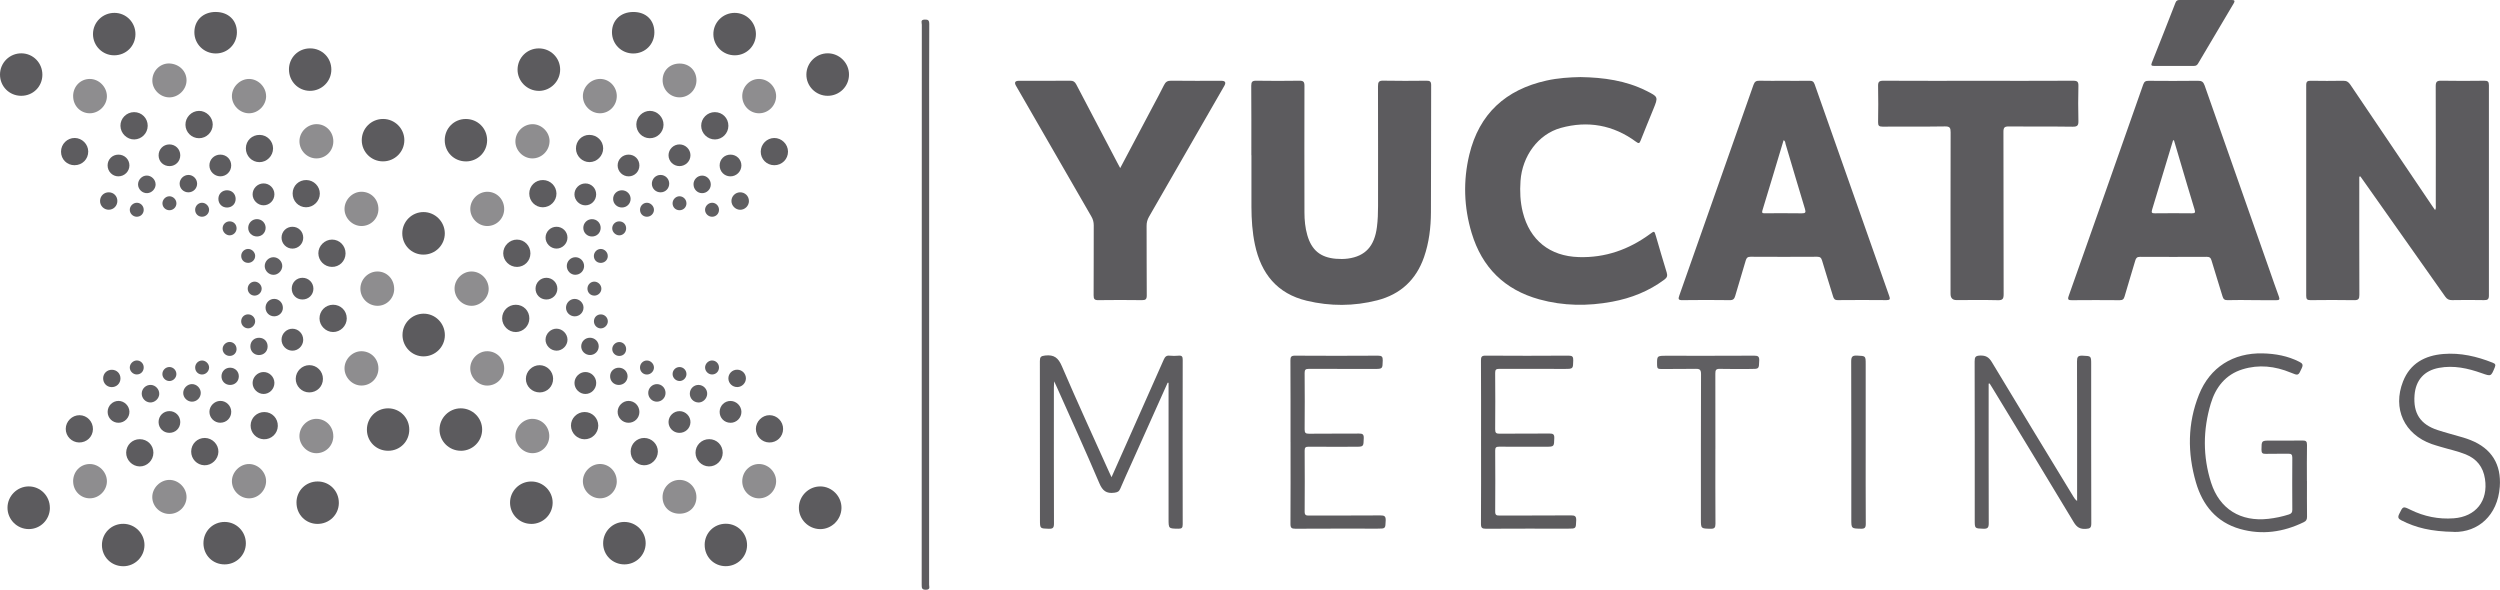 <svg width="195" height="46" viewBox="0 0 195 46" fill="none" xmlns="http://www.w3.org/2000/svg">
<g clip-path="url(#clip0_1009_10138)">
<path d="M184.024 13.785C184.024 13.916 184.024 14.047 184.024 14.178C184.024 17.119 184.019 20.061 184.031 23.002C184.031 23.323 183.952 23.418 183.624 23.413C182.491 23.392 181.355 23.399 180.221 23.411C179.969 23.413 179.884 23.345 179.884 23.083C179.891 17.602 179.891 12.123 179.884 6.642C179.884 6.357 179.981 6.295 180.245 6.3C181.086 6.314 181.928 6.316 182.769 6.3C183.035 6.295 183.18 6.388 183.327 6.604C185.442 9.75 187.569 12.891 189.691 16.032C189.765 16.142 189.843 16.249 189.938 16.387C190.022 16.244 189.991 16.111 189.991 15.99C189.991 12.901 189.998 9.814 189.986 6.725C189.986 6.39 190.069 6.29 190.411 6.295C191.533 6.316 192.655 6.312 193.779 6.297C194.047 6.295 194.135 6.366 194.135 6.645C194.128 12.111 194.128 17.581 194.135 23.047C194.135 23.354 194.03 23.413 193.755 23.409C192.925 23.394 192.096 23.394 191.267 23.409C191.022 23.413 190.872 23.342 190.727 23.135C188.638 20.163 186.54 17.195 184.442 14.228C184.33 14.071 184.218 13.914 184.107 13.757C184.078 13.766 184.052 13.774 184.024 13.783V13.785Z" fill="#5C5B5E"/>
<path d="M97.605 12.105C97.605 10.298 97.612 8.491 97.597 6.686C97.597 6.382 97.681 6.292 97.987 6.296C99.109 6.313 100.233 6.313 101.354 6.296C101.656 6.292 101.747 6.377 101.747 6.684C101.737 9.98 101.742 13.275 101.747 16.571C101.747 17.17 101.804 17.765 101.97 18.343C102.305 19.505 102.985 20.078 104.189 20.183C104.503 20.209 104.826 20.212 105.138 20.169C106.504 19.983 107.21 19.199 107.4 17.71C107.471 17.163 107.488 16.616 107.488 16.067C107.488 12.954 107.493 9.842 107.483 6.729C107.483 6.408 107.543 6.282 107.899 6.292C109.021 6.315 110.145 6.308 111.266 6.296C111.525 6.294 111.63 6.349 111.63 6.636C111.618 9.944 111.63 13.254 111.613 16.562C111.606 17.748 111.468 18.92 111.074 20.055C110.456 21.829 109.237 22.958 107.426 23.424C105.599 23.892 103.752 23.897 101.922 23.457C99.613 22.903 98.365 21.339 97.885 19.082C97.678 18.11 97.616 17.125 97.612 16.136C97.605 14.792 97.612 13.451 97.612 12.108L97.605 12.105Z" fill="#5C5B5E"/>
<path d="M175.585 23.405C174.974 23.405 174.364 23.393 173.755 23.412C173.513 23.419 173.42 23.331 173.354 23.108C173.078 22.173 172.771 21.248 172.498 20.314C172.434 20.095 172.337 20.031 172.118 20.033C170.386 20.04 168.653 20.043 166.921 20.033C166.688 20.033 166.607 20.126 166.55 20.326C166.277 21.26 165.985 22.19 165.716 23.127C165.654 23.338 165.564 23.417 165.338 23.415C164.093 23.403 162.85 23.405 161.605 23.415C161.353 23.415 161.253 23.386 161.355 23.093C163.302 17.593 165.241 12.091 167.173 6.586C167.256 6.351 167.372 6.303 167.596 6.303C168.877 6.313 170.157 6.318 171.438 6.301C171.731 6.296 171.861 6.382 171.959 6.66C173.636 11.454 175.326 16.243 177.011 21.034C177.258 21.736 177.496 22.44 177.755 23.136C177.838 23.36 177.783 23.417 177.562 23.415C176.904 23.407 176.246 23.412 175.585 23.412V23.405ZM169.571 10.938C169.547 10.943 169.523 10.945 169.497 10.95C168.953 12.752 168.413 14.557 167.862 16.359C167.788 16.604 167.862 16.64 168.085 16.638C169.048 16.628 170.008 16.626 170.97 16.638C171.222 16.64 171.248 16.573 171.177 16.343C170.801 15.123 170.445 13.898 170.081 12.674C169.91 12.096 169.739 11.518 169.568 10.938H169.571Z" fill="#5C5B5E"/>
<path d="M139.184 6.304C139.83 6.304 140.477 6.312 141.123 6.3C141.349 6.295 141.463 6.35 141.546 6.583C143.478 12.088 145.417 17.59 147.361 23.09C147.444 23.325 147.427 23.411 147.149 23.409C145.88 23.397 144.611 23.397 143.342 23.409C143.1 23.411 143.034 23.302 142.977 23.109C142.694 22.177 142.394 21.249 142.119 20.315C142.054 20.101 141.967 20.027 141.741 20.027C140.008 20.037 138.276 20.037 136.544 20.027C136.316 20.027 136.228 20.11 136.168 20.315C135.9 21.24 135.615 22.158 135.346 23.083C135.279 23.311 135.189 23.416 134.923 23.411C133.692 23.394 132.459 23.394 131.225 23.411C130.912 23.416 130.888 23.325 130.983 23.059C132.92 17.58 134.849 12.102 136.772 6.618C136.862 6.362 136.986 6.29 137.242 6.297C137.889 6.314 138.535 6.302 139.181 6.302L139.184 6.304ZM139.12 10.937C138.571 12.765 138.027 14.589 137.47 16.408C137.394 16.66 137.528 16.634 137.68 16.634C138.63 16.634 139.578 16.622 140.529 16.639C140.826 16.643 140.871 16.577 140.786 16.294C140.272 14.608 139.778 12.917 139.274 11.229C139.246 11.132 139.265 11.001 139.12 10.937Z" fill="#5C5B5E"/>
<path d="M123.279 6.012C125.104 6.043 126.82 6.285 128.414 7.084C129.353 7.555 129.35 7.56 128.958 8.52C128.628 9.334 128.291 10.142 127.97 10.958C127.88 11.191 127.825 11.217 127.604 11.053C125.831 9.745 123.844 9.398 121.748 9.976C119.971 10.466 118.735 12.178 118.6 14.111C118.543 14.931 118.576 15.747 118.776 16.546C119.322 18.733 120.881 19.984 123.143 20.053C125.211 20.117 127.048 19.466 128.702 18.253C129.042 18.003 129.037 17.999 129.163 18.422C129.441 19.368 129.709 20.317 130.004 21.259C130.082 21.513 130.028 21.656 129.823 21.808C128.607 22.714 127.236 23.256 125.755 23.532C123.847 23.889 121.943 23.87 120.066 23.351C117.357 22.602 115.596 20.859 114.788 18.172C114.182 16.158 114.116 14.104 114.607 12.061C115.377 8.868 117.45 6.991 120.622 6.285C121.518 6.085 122.431 6.028 123.279 6.012Z" fill="#5C5B5E"/>
<path d="M87.374 13.115C88.23 11.5 89.061 9.928 89.893 8.357C90.195 7.786 90.506 7.22 90.791 6.64C90.915 6.39 91.058 6.29 91.35 6.295C92.655 6.314 93.962 6.302 95.266 6.302C95.569 6.302 95.646 6.432 95.499 6.692C93.543 10.095 91.588 13.498 89.627 16.898C89.494 17.129 89.432 17.357 89.435 17.623C89.442 19.43 89.435 21.238 89.447 23.043C89.447 23.337 89.361 23.416 89.073 23.411C87.94 23.397 86.804 23.394 85.67 23.411C85.376 23.416 85.3 23.325 85.302 23.038C85.314 21.219 85.305 19.4 85.312 17.581C85.312 17.326 85.257 17.11 85.129 16.891C83.163 13.493 81.205 10.093 79.247 6.69C79.098 6.431 79.176 6.302 79.48 6.302C80.811 6.302 82.139 6.309 83.47 6.295C83.715 6.293 83.836 6.374 83.948 6.585C85.012 8.628 86.086 10.666 87.158 12.704C87.22 12.822 87.284 12.939 87.377 13.113L87.374 13.115Z" fill="#5C5B5E"/>
<path d="M154.321 6.304C156.786 6.304 159.248 6.311 161.712 6.297C162.04 6.297 162.123 6.385 162.116 6.706C162.094 7.609 162.092 8.513 162.116 9.414C162.125 9.764 162.059 9.89 161.667 9.883C160.008 9.857 158.349 9.883 156.691 9.864C156.365 9.861 156.268 9.935 156.268 10.277C156.279 14.501 156.272 18.721 156.284 22.944C156.284 23.306 156.211 23.427 155.826 23.415C154.754 23.387 153.68 23.406 152.606 23.406C152.297 23.406 152.142 23.244 152.142 22.921C152.142 18.724 152.137 14.524 152.149 10.327C152.149 9.978 152.095 9.854 151.705 9.861C150.084 9.887 148.461 9.866 146.838 9.878C146.562 9.878 146.486 9.799 146.491 9.528C146.508 8.589 146.51 7.65 146.491 6.711C146.484 6.392 146.567 6.297 146.895 6.297C149.371 6.311 151.848 6.304 154.321 6.304Z" fill="#5C5B5E"/>
<path d="M91.077 29.852C90.15 31.918 89.225 33.984 88.299 36.051C87.99 36.74 87.674 37.425 87.379 38.122C87.286 38.343 87.16 38.4 86.923 38.431C86.295 38.517 85.998 38.281 85.746 37.687C84.68 35.176 83.546 32.693 82.436 30.201C82.384 30.082 82.327 29.963 82.225 29.744C82.215 29.97 82.206 30.094 82.203 30.218C82.203 33.758 82.198 37.299 82.21 40.837C82.21 41.161 82.132 41.254 81.806 41.244C81.117 41.22 81.117 41.239 81.117 40.55C81.117 36.424 81.12 32.298 81.11 28.17C81.11 27.849 81.181 27.768 81.521 27.73C82.222 27.652 82.546 27.909 82.826 28.563C84.016 31.338 85.281 34.084 86.519 36.838C86.569 36.947 86.621 37.054 86.699 37.221C87.101 36.315 87.479 35.466 87.857 34.619C88.831 32.427 89.81 30.234 90.777 28.04C90.877 27.816 90.989 27.716 91.238 27.742C91.466 27.766 91.704 27.766 91.932 27.742C92.201 27.716 92.253 27.83 92.251 28.075C92.243 32.348 92.243 36.621 92.251 40.894C92.251 41.168 92.182 41.244 91.906 41.239C91.148 41.227 91.148 41.239 91.148 40.469C91.148 37.064 91.148 33.656 91.148 30.251V29.859C91.124 29.856 91.1 29.854 91.077 29.852Z" fill="#5D5C5F"/>
<path d="M155.115 29.921C155.115 30.052 155.115 30.18 155.115 30.311C155.115 33.814 155.11 37.316 155.122 40.819C155.122 41.157 155.034 41.254 154.699 41.242C154.031 41.216 154.029 41.235 154.029 40.567C154.029 36.441 154.034 32.316 154.022 28.192C154.022 27.852 154.086 27.745 154.452 27.733C154.896 27.719 155.136 27.864 155.367 28.249C157.475 31.759 159.609 35.257 161.736 38.755C161.802 38.867 161.878 38.974 162.014 39.076V38.7C162.014 35.197 162.018 31.695 162.007 28.192C162.007 27.85 162.075 27.726 162.439 27.743C163.109 27.774 163.112 27.75 163.112 28.418C163.112 32.556 163.107 36.693 163.121 40.831C163.121 41.175 163.016 41.233 162.698 41.252C162.242 41.28 161.992 41.13 161.75 40.728C159.649 37.226 157.522 33.742 155.403 30.252C155.334 30.137 155.262 30.026 155.191 29.912L155.12 29.923L155.115 29.921Z" fill="#5D5C5F"/>
<path d="M179.943 37.523C179.943 38.45 179.936 39.378 179.948 40.305C179.95 40.517 179.889 40.636 179.696 40.728C178.102 41.506 176.436 41.746 174.722 41.259C172.883 40.735 171.802 39.411 171.284 37.63C170.616 35.331 170.621 33.022 171.522 30.777C172.377 28.644 174.19 27.51 176.491 27.564C177.489 27.588 178.449 27.762 179.349 28.221C179.582 28.34 179.668 28.437 179.539 28.713C179.264 29.31 179.285 29.314 178.672 29.062C177.451 28.556 176.193 28.413 174.92 28.806C173.591 29.215 172.821 30.206 172.439 31.483C171.828 33.531 171.814 35.606 172.465 37.647C173.126 39.711 174.775 40.714 176.933 40.469C177.479 40.407 178.014 40.295 178.537 40.127C178.727 40.065 178.803 39.97 178.8 39.763C178.791 38.407 178.791 37.052 178.8 35.699C178.8 35.459 178.722 35.385 178.487 35.39C177.902 35.404 177.315 35.383 176.731 35.4C176.483 35.407 176.393 35.345 176.395 35.078C176.403 34.365 176.388 34.365 177.106 34.365C177.935 34.365 178.765 34.375 179.594 34.36C179.86 34.356 179.95 34.425 179.946 34.705C179.927 35.644 179.939 36.584 179.939 37.525L179.943 37.523Z" fill="#5D5C5F"/>
<path d="M100.661 34.486C100.661 32.362 100.665 30.237 100.653 28.113C100.653 27.833 100.713 27.74 101.012 27.742C103.172 27.756 105.333 27.756 107.49 27.742C107.785 27.742 107.859 27.826 107.854 28.111C107.837 28.774 107.854 28.777 107.177 28.777C105.48 28.777 103.785 28.781 102.089 28.772C101.834 28.772 101.761 28.836 101.761 29.095C101.773 30.56 101.775 32.025 101.761 33.49C101.758 33.773 101.846 33.832 102.113 33.83C103.405 33.815 104.698 33.83 105.993 33.818C106.259 33.818 106.383 33.856 106.373 34.17C106.352 34.845 106.373 34.847 105.698 34.847C104.491 34.847 103.282 34.855 102.075 34.843C101.839 34.843 101.763 34.9 101.763 35.147C101.773 36.733 101.775 38.321 101.763 39.907C101.761 40.188 101.875 40.217 102.108 40.214C103.961 40.207 105.817 40.217 107.671 40.202C107.985 40.2 108.096 40.264 108.084 40.599C108.058 41.234 108.08 41.234 107.447 41.234C105.311 41.234 103.177 41.227 101.041 41.241C100.739 41.241 100.653 41.168 100.656 40.861C100.67 38.737 100.663 36.612 100.663 34.488L100.661 34.486Z" fill="#5C5B5E"/>
<path d="M115.522 34.522C115.522 32.384 115.527 30.249 115.515 28.111C115.515 27.831 115.575 27.738 115.874 27.74C118.034 27.755 120.194 27.755 122.352 27.74C122.647 27.74 122.72 27.826 122.713 28.109C122.697 28.772 122.713 28.775 122.036 28.775C120.339 28.775 118.645 28.779 116.948 28.77C116.694 28.77 116.62 28.834 116.623 29.093C116.635 30.558 116.637 32.023 116.623 33.488C116.62 33.771 116.708 33.83 116.974 33.828C118.267 33.813 119.56 33.828 120.855 33.816C121.121 33.816 121.245 33.856 121.235 34.168C121.214 34.843 121.235 34.845 120.56 34.845C119.353 34.845 118.144 34.852 116.936 34.841C116.699 34.841 116.625 34.9 116.625 35.145C116.635 36.731 116.637 38.319 116.625 39.906C116.623 40.188 116.737 40.215 116.97 40.212C118.823 40.205 120.679 40.215 122.533 40.2C122.846 40.198 122.958 40.264 122.944 40.6C122.918 41.235 122.939 41.235 122.307 41.235C120.171 41.235 118.037 41.228 115.9 41.242C115.598 41.242 115.513 41.168 115.515 40.859C115.53 38.748 115.522 36.636 115.522 34.522Z" fill="#5C5B5E"/>
<path d="M191.421 41.486C189.615 41.458 188.434 41.158 187.317 40.592C187.077 40.471 187.004 40.366 187.134 40.097C187.436 39.479 187.422 39.47 188.021 39.765C189.083 40.285 190.2 40.514 191.386 40.428C193.118 40.302 194.092 39.066 193.828 37.351C193.686 36.419 193.187 35.791 192.327 35.442C191.692 35.185 191.022 35.049 190.371 34.852C190.138 34.781 189.903 34.716 189.675 34.636C187.531 33.875 186.602 31.87 187.438 29.749C187.994 28.341 189.142 27.73 190.578 27.611C191.915 27.5 193.192 27.799 194.43 28.291C194.632 28.372 194.682 28.444 194.591 28.662C194.297 29.369 194.309 29.366 193.572 29.107C192.493 28.724 191.393 28.479 190.24 28.693C189.088 28.907 188.427 29.647 188.334 30.819C188.225 32.236 188.781 33.099 190.131 33.544C190.789 33.76 191.464 33.929 192.129 34.127C192.327 34.186 192.524 34.255 192.714 34.331C194.342 34.98 195.114 36.224 194.983 37.976C194.817 40.214 193.284 41.519 191.421 41.493V41.486Z" fill="#5D5C5F"/>
<path d="M71.897 23.753C71.897 16.479 71.897 9.202 71.902 1.929C71.902 1.781 71.776 1.543 72.106 1.529C72.372 1.517 72.484 1.562 72.482 1.876C72.467 4.868 72.475 7.857 72.475 10.848C72.475 22.433 72.475 34.016 72.47 45.601C72.47 45.762 72.586 45.99 72.232 46C71.906 46.01 71.892 45.869 71.892 45.615C71.897 38.327 71.897 31.041 71.897 23.753Z" fill="#5D5C5F"/>
<path d="M133.799 34.997C133.799 36.949 133.792 38.902 133.806 40.856C133.806 41.16 133.723 41.251 133.421 41.244C132.67 41.225 132.67 41.241 132.67 40.497C132.67 36.726 132.666 32.955 132.68 29.183C132.68 28.841 132.582 28.762 132.257 28.769C131.354 28.791 130.451 28.769 129.55 28.781C129.331 28.784 129.255 28.731 129.253 28.501C129.241 27.749 129.232 27.749 129.994 27.749C132.276 27.749 134.557 27.756 136.836 27.742C137.14 27.742 137.23 27.818 137.219 28.125C137.197 28.777 137.214 28.779 136.565 28.779C135.76 28.779 134.954 28.793 134.151 28.772C133.849 28.762 133.794 28.869 133.797 29.143C133.806 31.095 133.801 33.047 133.801 35.002L133.799 34.997Z" fill="#605F62"/>
<path d="M172.028 0.002C172.698 0.002 173.368 0.007 174.038 0C174.261 0 174.371 0.024 174.221 0.276C173.292 1.833 172.37 3.396 171.448 4.958C171.369 5.091 171.279 5.141 171.127 5.141C170.091 5.136 169.057 5.136 168.021 5.141C167.831 5.141 167.755 5.11 167.843 4.891C168.465 3.334 169.081 1.772 169.689 0.207C169.756 0.036 169.853 0 170.02 0C170.69 0.007 171.36 0.002 172.03 0.002H172.028Z" fill="#5C5B5E"/>
<path d="M145.524 34.53C145.524 36.639 145.517 38.748 145.531 40.858C145.531 41.164 145.448 41.25 145.144 41.24C144.402 41.221 144.402 41.236 144.402 40.489C144.402 36.392 144.407 32.295 144.393 28.198C144.393 27.831 144.476 27.717 144.854 27.736C145.524 27.77 145.524 27.746 145.524 28.419C145.524 30.454 145.524 32.492 145.524 34.528V34.53Z" fill="#5D5C5F"/>
<path d="M63.984 37.94C64.901 37.947 65.654 38.722 65.635 39.635C65.614 40.543 64.861 41.28 63.965 41.271C63.045 41.259 62.294 40.491 62.313 39.578C62.332 38.674 63.088 37.935 63.986 37.942L63.984 37.94Z" fill="#5C5B5E"/>
<path d="M31.396 26.122C31.396 25.211 32.133 24.472 33.039 24.467C33.956 24.462 34.702 25.216 34.7 26.143C34.7 27.049 33.963 27.789 33.053 27.798C32.14 27.808 31.392 27.052 31.394 26.122H31.396Z" fill="#5C5B5E"/>
<path d="M35.957 35.16C35.03 35.164 34.277 34.418 34.282 33.5C34.286 32.596 35.03 31.852 35.933 31.85C36.857 31.847 37.615 32.599 37.608 33.514C37.601 34.425 36.867 35.157 35.957 35.162V35.16Z" fill="#5C5B5E"/>
<path d="M33.034 19.86C32.107 19.865 31.37 19.119 31.378 18.186C31.385 17.278 32.124 16.541 33.032 16.541C33.934 16.541 34.681 17.278 34.695 18.184C34.707 19.104 33.963 19.856 33.036 19.86H33.034Z" fill="#5C5B5E"/>
<path d="M41.441 40.864C40.527 40.864 39.797 40.141 39.783 39.226C39.771 38.306 40.517 37.554 41.446 37.557C42.368 37.557 43.122 38.315 43.107 39.233C43.093 40.139 42.352 40.867 41.441 40.867V40.864Z" fill="#5C5B5E"/>
<path d="M3.892 39.621C3.885 40.536 3.153 41.269 2.246 41.269C1.326 41.269 0.577 40.512 0.585 39.59C0.592 38.686 1.338 37.942 2.239 37.94C3.158 37.94 3.897 38.691 3.89 39.621H3.892Z" fill="#5C5B5E"/>
<path d="M64.559 7.473C63.632 7.473 62.883 6.717 62.898 5.799C62.912 4.895 63.658 4.158 64.564 4.158C65.483 4.158 66.237 4.921 66.222 5.839C66.21 6.75 65.474 7.473 64.559 7.473Z" fill="#5C5B5E"/>
<path d="M36.342 12.589C35.42 12.589 34.695 11.871 34.69 10.946C34.685 10.021 35.401 9.288 36.32 9.281C37.259 9.274 37.998 10.009 37.996 10.943C37.993 11.861 37.261 12.589 36.342 12.591V12.589Z" fill="#5C5B5E"/>
<path d="M48.704 44.023C47.782 44.023 47.047 43.3 47.045 42.383C47.04 41.465 47.77 40.721 48.68 40.711C49.607 40.702 50.367 41.453 50.362 42.376C50.358 43.289 49.621 44.021 48.704 44.023Z" fill="#5C5B5E"/>
<path d="M29.89 9.279C30.798 9.284 31.537 10.024 31.539 10.927C31.541 11.847 30.791 12.592 29.864 12.587C28.954 12.585 28.219 11.85 28.217 10.939C28.215 10.014 28.958 9.275 29.89 9.279Z" fill="#5C5B5E"/>
<path d="M42.031 7.088C41.111 7.088 40.355 6.324 40.37 5.409C40.384 4.494 41.114 3.775 42.031 3.775C42.946 3.775 43.682 4.501 43.692 5.411C43.701 6.329 42.948 7.09 42.031 7.09V7.088Z" fill="#5C5B5E"/>
<path d="M17.523 44.023C16.596 44.026 15.877 43.312 15.869 42.383C15.862 41.443 16.596 40.706 17.533 40.711C18.441 40.716 19.177 41.462 19.177 42.376C19.177 43.289 18.441 44.021 17.523 44.023Z" fill="#5C5B5E"/>
<path d="M8.904 4.314C7.992 4.314 7.253 3.574 7.253 2.661C7.253 1.736 8.004 0.997 8.938 1.004C9.85 1.011 10.575 1.755 10.565 2.676C10.556 3.598 9.831 4.314 8.904 4.314Z" fill="#5C5B5E"/>
<path d="M9.61 44.165C8.686 44.165 7.958 43.445 7.951 42.524C7.944 41.59 8.688 40.85 9.622 40.858C10.532 40.865 11.274 41.611 11.269 42.52C11.264 43.433 10.525 44.167 9.61 44.167V44.165Z" fill="#5C5B5E"/>
<path d="M23.125 39.195C23.129 38.273 23.856 37.552 24.781 37.555C25.712 37.557 26.442 38.304 26.43 39.243C26.418 40.156 25.677 40.872 24.752 40.865C23.835 40.858 23.12 40.123 23.127 39.195H23.125Z" fill="#5C5B5E"/>
<path d="M57.323 4.314C56.406 4.321 55.657 3.598 55.643 2.687C55.626 1.762 56.375 1.004 57.304 1.004C58.221 1.004 58.955 1.732 58.962 2.649C58.967 3.567 58.24 4.307 57.325 4.314H57.323Z" fill="#5C5B5E"/>
<path d="M54.963 42.497C54.968 41.572 55.69 40.852 56.615 40.852C57.544 40.852 58.283 41.605 58.271 42.538C58.259 43.446 57.511 44.169 56.593 44.162C55.673 44.154 54.961 43.427 54.965 42.497H54.963Z" fill="#5C5B5E"/>
<path d="M22.538 5.412C22.542 4.489 23.267 3.771 24.194 3.773C25.116 3.776 25.843 4.501 25.845 5.421C25.848 6.349 25.092 7.095 24.165 7.086C23.253 7.076 22.535 6.337 22.54 5.412H22.538Z" fill="#5C5B5E"/>
<path d="M1.644 7.473C0.722 7.466 0 6.738 0 5.818C0 4.89 0.758 4.146 1.685 4.16C2.597 4.175 3.313 4.917 3.306 5.842C3.298 6.764 2.569 7.48 1.644 7.473Z" fill="#5C5B5E"/>
<path d="M30.287 35.16C29.36 35.167 28.628 34.451 28.619 33.533C28.609 32.594 29.341 31.85 30.273 31.85C31.185 31.85 31.919 32.582 31.924 33.5C31.929 34.425 31.209 35.155 30.289 35.16H30.287Z" fill="#5C5B5E"/>
<path d="M49.405 0.934C50.393 0.934 51.044 1.568 51.042 2.527C51.04 3.454 50.324 4.17 49.4 4.172C48.468 4.175 47.727 3.433 47.734 2.503C47.741 1.571 48.419 0.934 49.405 0.934Z" fill="#5C5B5E"/>
<path d="M16.827 0.934C17.808 0.934 18.481 1.578 18.479 2.518C18.479 3.44 17.754 4.168 16.837 4.17C15.905 4.175 15.156 3.431 15.161 2.508C15.166 1.576 15.846 0.932 16.827 0.932V0.934Z" fill="#5C5B5E"/>
<path d="M57.895 37.539C57.895 36.797 58.473 36.196 59.195 36.193C59.927 36.189 60.543 36.814 60.538 37.546C60.531 38.272 59.932 38.868 59.207 38.871C58.485 38.873 57.895 38.276 57.895 37.539Z" fill="#8E8D8F"/>
<path d="M48.11 37.547C48.105 38.282 47.511 38.879 46.788 38.869C46.063 38.859 45.467 38.258 45.465 37.537C45.462 36.807 46.092 36.182 46.817 36.191C47.542 36.203 48.112 36.803 48.107 37.547H48.11Z" fill="#8E8D8F"/>
<path d="M30.748 22.534C30.745 23.273 30.151 23.865 29.429 23.853C28.699 23.841 28.11 23.245 28.11 22.517C28.11 21.778 28.73 21.164 29.462 21.176C30.189 21.188 30.748 21.78 30.745 22.534H30.748Z" fill="#8E8D8F"/>
<path d="M53 40.069C52.23 40.069 51.681 39.532 51.679 38.775C51.679 38.036 52.252 37.446 52.983 37.432C53.72 37.418 54.324 38.024 54.321 38.778C54.321 39.534 53.77 40.069 53 40.069Z" fill="#8E8D8F"/>
<path d="M19.42 38.871C18.702 38.866 18.096 38.26 18.089 37.542C18.082 36.819 18.726 36.179 19.444 36.194C20.156 36.208 20.767 36.838 20.755 37.547C20.743 38.272 20.133 38.876 19.42 38.871Z" fill="#8E8D8F"/>
<path d="M26 34.018C25.997 34.758 25.42 35.345 24.686 35.35C23.978 35.355 23.362 34.741 23.355 34.021C23.35 33.286 23.98 32.656 24.7 32.67C25.434 32.687 26 33.274 25.997 34.016L26 34.018Z" fill="#8E8D8F"/>
<path d="M48.11 7.486C48.114 8.228 47.539 8.827 46.814 8.836C46.08 8.846 45.462 8.23 45.465 7.493C45.467 6.777 46.071 6.168 46.791 6.156C47.508 6.145 48.105 6.746 48.11 7.483V7.486Z" fill="#8E8D8F"/>
<path d="M57.895 7.488C57.9 6.748 58.494 6.149 59.212 6.158C59.934 6.168 60.533 6.774 60.538 7.492C60.54 8.234 59.93 8.845 59.191 8.836C58.466 8.829 57.891 8.227 57.895 7.488Z" fill="#8E8D8F"/>
<path d="M42.865 11.024C42.855 11.764 42.235 12.37 41.501 12.356C40.786 12.342 40.184 11.716 40.201 11.003C40.215 10.282 40.826 9.683 41.546 9.686C42.257 9.688 42.877 10.316 42.867 11.024H42.865Z" fill="#8E8D8F"/>
<path d="M29.517 28.736C29.517 29.478 28.944 30.063 28.21 30.072C27.488 30.084 26.863 29.447 26.872 28.715C26.881 27.996 27.509 27.381 28.212 27.395C28.949 27.409 29.517 27.994 29.517 28.736Z" fill="#8E8D8F"/>
<path d="M39.327 28.733C39.327 29.475 38.756 30.063 38.022 30.075C37.3 30.086 36.672 29.454 36.679 28.719C36.686 28.001 37.309 27.385 38.017 27.395C38.751 27.404 39.324 27.991 39.327 28.731V28.733Z" fill="#8E8D8F"/>
<path d="M13.203 7.596C12.49 7.591 11.87 6.98 11.882 6.262C11.894 5.472 12.547 4.909 13.243 4.952C13.98 4.997 14.56 5.551 14.55 6.283C14.541 6.992 13.916 7.6 13.203 7.596Z" fill="#8E8D8F"/>
<path d="M5.703 37.547C5.703 36.79 6.255 36.205 6.984 36.194C7.707 36.182 8.339 36.809 8.339 37.539C8.339 38.255 7.733 38.864 7.013 38.869C6.288 38.876 5.706 38.286 5.706 37.544L5.703 37.547Z" fill="#8E8D8F"/>
<path d="M20.758 7.495C20.758 8.213 20.152 8.829 19.436 8.836C18.707 8.843 18.082 8.215 18.089 7.485C18.096 6.774 18.719 6.156 19.427 6.158C20.135 6.158 20.755 6.784 20.755 7.495H20.758Z" fill="#8E8D8F"/>
<path d="M29.517 16.315C29.512 17.05 28.923 17.632 28.191 17.63C27.476 17.625 26.867 17.009 26.872 16.293C26.877 15.573 27.49 14.955 28.196 14.957C28.947 14.957 29.524 15.552 29.517 16.317V16.315Z" fill="#8E8D8F"/>
<path d="M26 11.034C25.995 11.771 25.41 12.359 24.681 12.356C23.947 12.356 23.343 11.733 23.357 10.992C23.369 10.273 23.987 9.677 24.707 9.684C25.434 9.691 26.005 10.285 26 11.032V11.034Z" fill="#8E8D8F"/>
<path d="M36.786 23.853C36.069 23.856 35.47 23.261 35.455 22.531C35.441 21.799 36.066 21.166 36.796 21.176C37.511 21.185 38.105 21.787 38.117 22.519C38.129 23.218 37.499 23.851 36.789 23.853H36.786Z" fill="#8E8D8F"/>
<path d="M42.844 34.007C42.844 34.763 42.247 35.362 41.506 35.348C40.797 35.336 40.189 34.706 40.199 33.992C40.208 33.279 40.836 32.658 41.536 32.67C42.271 32.682 42.841 33.265 42.844 34.007Z" fill="#8E8D8F"/>
<path d="M5.703 7.499C5.703 6.748 6.269 6.161 6.996 6.158C7.721 6.153 8.343 6.786 8.339 7.516C8.334 8.229 7.716 8.836 7.001 8.836C6.274 8.836 5.703 8.246 5.706 7.499H5.703Z" fill="#8E8D8F"/>
<path d="M39.327 16.31C39.322 17.044 38.735 17.63 38.005 17.63C37.29 17.63 36.682 17.016 36.682 16.3C36.682 15.566 37.304 14.947 38.036 14.959C38.766 14.971 39.331 15.561 39.327 16.31Z" fill="#8E8D8F"/>
<path d="M13.21 40.088C12.481 40.088 11.88 39.493 11.877 38.773C11.875 38.064 12.49 37.441 13.201 37.432C13.921 37.422 14.56 38.059 14.55 38.78C14.543 39.503 13.94 40.09 13.21 40.088Z" fill="#8E8D8F"/>
<path d="M53.014 4.957C53.772 4.957 54.324 5.511 54.324 6.265C54.324 7 53.737 7.589 53.01 7.594C52.266 7.596 51.676 6.995 51.684 6.241C51.691 5.494 52.249 4.955 53.017 4.957H53.014Z" fill="#8E8D8F"/>
<path d="M40.237 23.771C40.833 23.774 41.297 24.247 41.289 24.846C41.285 25.419 40.812 25.89 40.241 25.9C39.662 25.907 39.17 25.419 39.167 24.832C39.167 24.238 39.64 23.769 40.237 23.771Z" fill="#5D5C5F"/>
<path d="M16.592 9.719C16.592 10.303 16.105 10.786 15.518 10.781C14.94 10.777 14.474 10.315 14.465 9.738C14.455 9.15 14.933 8.656 15.518 8.649C16.095 8.641 16.594 9.136 16.594 9.716L16.592 9.719Z" fill="#5D5C5F"/>
<path d="M50.248 34.16C50.84 34.163 51.32 34.648 51.313 35.233C51.306 35.818 50.809 36.305 50.229 36.291C49.635 36.276 49.179 35.796 49.191 35.197C49.203 34.619 49.671 34.158 50.248 34.16Z" fill="#5D5C5F"/>
<path d="M61.082 33.467C61.075 34.064 60.595 34.528 59.998 34.513C59.423 34.502 58.958 34.028 58.958 33.455C58.958 32.873 59.452 32.378 60.029 32.383C60.614 32.388 61.092 32.877 61.082 33.467Z" fill="#5D5C5F"/>
<path d="M46.665 33.207C46.66 33.797 46.175 34.272 45.586 34.263C45.016 34.255 44.545 33.782 44.535 33.209C44.526 32.624 45.008 32.139 45.6 32.137C46.194 32.137 46.667 32.612 46.665 33.204V33.207Z" fill="#5D5C5F"/>
<path d="M15.981 34.16C16.568 34.167 17.05 34.667 17.036 35.245C17.022 35.827 16.516 36.31 15.938 36.291C15.363 36.272 14.907 35.796 14.912 35.221C14.914 34.624 15.389 34.153 15.981 34.16Z" fill="#5D5C5F"/>
<path d="M10.461 8.746C11.055 8.746 11.525 9.219 11.521 9.816C11.516 10.392 11.053 10.862 10.48 10.877C9.905 10.891 9.403 10.401 9.394 9.816C9.384 9.234 9.869 8.748 10.458 8.746H10.461Z" fill="#5D5C5F"/>
<path d="M42.095 30.608C41.501 30.61 41.016 30.135 41.019 29.55C41.019 28.967 41.513 28.48 42.095 28.484C42.668 28.489 43.136 28.958 43.143 29.533C43.15 30.135 42.689 30.608 42.093 30.61L42.095 30.608Z" fill="#5D5C5F"/>
<path d="M45.966 10.522C46.565 10.517 47.045 10.983 47.047 11.571C47.05 12.155 46.562 12.645 45.98 12.645C45.412 12.645 44.935 12.175 44.925 11.601C44.913 11 45.37 10.524 45.966 10.52V10.522Z" fill="#5D5C5F"/>
<path d="M7.25 33.474C7.241 34.068 6.761 34.527 6.162 34.513C5.587 34.499 5.126 34.026 5.128 33.45C5.131 32.867 5.625 32.38 6.205 32.385C6.792 32.39 7.257 32.879 7.25 33.476V33.474Z" fill="#5D5C5F"/>
<path d="M41.373 19.769C41.368 20.354 40.912 20.813 40.332 20.82C39.745 20.825 39.253 20.345 39.251 19.762C39.248 19.182 39.742 18.687 40.322 18.689C40.912 18.689 41.377 19.17 41.373 19.771V19.769Z" fill="#5D5C5F"/>
<path d="M51.755 9.733C51.748 10.322 51.261 10.793 50.671 10.781C50.08 10.77 49.621 10.287 49.633 9.688C49.645 9.117 50.127 8.648 50.695 8.648C51.275 8.648 51.76 9.145 51.755 9.733Z" fill="#5D5C5F"/>
<path d="M60.398 12.887C59.799 12.887 59.328 12.412 59.338 11.82C59.347 11.244 59.813 10.773 60.383 10.764C60.963 10.754 61.46 11.242 61.465 11.824C61.469 12.412 60.992 12.89 60.395 12.887H60.398Z" fill="#5D5C5F"/>
<path d="M11.965 35.316C11.963 35.906 11.473 36.391 10.893 36.382C10.311 36.372 9.826 35.873 9.841 35.293C9.855 34.71 10.316 34.258 10.898 34.256C11.499 34.254 11.967 34.72 11.965 35.316Z" fill="#5D5C5F"/>
<path d="M56.814 9.821C56.809 10.399 56.344 10.87 55.771 10.877C55.189 10.884 54.694 10.396 54.692 9.814C54.687 9.226 55.172 8.744 55.759 8.746C56.356 8.748 56.819 9.219 56.814 9.819V9.821Z" fill="#5D5C5F"/>
<path d="M5.824 12.888C5.223 12.89 4.757 12.426 4.76 11.827C4.76 11.235 5.247 10.755 5.832 10.762C6.402 10.769 6.875 11.242 6.882 11.813C6.889 12.407 6.421 12.883 5.827 12.885L5.824 12.888Z" fill="#5D5C5F"/>
<path d="M26.953 19.769C26.948 20.369 26.47 20.835 25.876 20.818C25.301 20.804 24.838 20.333 24.831 19.76C24.826 19.182 25.32 18.688 25.902 18.688C26.489 18.688 26.957 19.17 26.953 19.769Z" fill="#5D5C5F"/>
<path d="M22.825 15.082C22.832 14.483 23.307 14.029 23.909 14.043C24.481 14.058 24.95 14.533 24.947 15.104C24.947 15.684 24.451 16.174 23.868 16.167C23.279 16.162 22.818 15.679 22.825 15.08V15.082Z" fill="#5D5C5F"/>
<path d="M27.048 24.83C27.048 25.417 26.556 25.905 25.976 25.898C25.408 25.891 24.93 25.415 24.921 24.847C24.912 24.255 25.382 23.774 25.976 23.77C26.573 23.765 27.048 24.236 27.046 24.828L27.048 24.83Z" fill="#5D5C5F"/>
<path d="M19.177 11.563C19.182 10.969 19.657 10.512 20.261 10.522C20.836 10.531 21.299 11.002 21.299 11.577C21.299 12.165 20.812 12.652 20.23 12.648C19.643 12.645 19.172 12.16 19.177 11.563Z" fill="#5D5C5F"/>
<path d="M21.67 33.23C21.656 33.82 21.164 34.284 20.57 34.262C19.997 34.241 19.541 33.761 19.548 33.185C19.555 32.595 20.038 32.129 20.634 32.139C21.226 32.148 21.684 32.631 21.67 33.23Z" fill="#5D5C5F"/>
<path d="M41.282 15.094C41.285 14.497 41.758 14.036 42.356 14.043C42.931 14.05 43.397 14.516 43.404 15.094C43.411 15.679 42.927 16.166 42.34 16.169C41.753 16.169 41.28 15.691 41.282 15.094Z" fill="#5D5C5F"/>
<path d="M56.372 35.324C56.367 35.911 55.876 36.394 55.291 36.38C54.721 36.368 54.255 35.892 54.25 35.319C54.245 34.73 54.721 34.254 55.315 34.254C55.911 34.254 56.377 34.725 56.372 35.324Z" fill="#5D5C5F"/>
<path d="M24.118 30.608C23.528 30.604 23.053 30.114 23.067 29.526C23.082 28.953 23.557 28.485 24.127 28.482C24.717 28.48 25.192 28.958 25.189 29.552C25.189 30.149 24.719 30.611 24.118 30.608Z" fill="#5D5C5F"/>
<path d="M43.4 27.352C42.934 27.345 42.539 26.938 42.551 26.477C42.563 26.011 42.977 25.618 43.435 25.637C43.884 25.654 44.262 26.046 44.265 26.496C44.265 26.962 43.863 27.359 43.4 27.354V27.352Z" fill="#605F62"/>
<path d="M21.404 15.151C21.406 15.627 21.026 16.014 20.556 16.014C20.095 16.014 19.695 15.61 19.703 15.149C19.71 14.692 20.08 14.319 20.539 14.307C21.012 14.295 21.402 14.673 21.404 15.149V15.151Z" fill="#5D5C5F"/>
<path d="M21.404 29.858C21.411 30.331 21.031 30.728 20.563 30.73C20.099 30.73 19.7 30.335 19.703 29.872C19.703 29.422 20.078 29.035 20.532 29.018C20.998 29.002 21.397 29.384 21.404 29.858Z" fill="#5D5C5F"/>
<path d="M46.505 29.864C46.51 30.342 46.128 30.732 45.66 30.73C45.196 30.73 44.802 30.328 44.809 29.864C44.814 29.413 45.194 29.027 45.643 29.018C46.111 29.006 46.503 29.389 46.505 29.867V29.864Z" fill="#5D5C5F"/>
<path d="M44.262 18.539C44.262 19.005 43.861 19.397 43.397 19.39C42.934 19.383 42.542 18.979 42.554 18.515C42.566 18.058 42.941 17.692 43.402 17.688C43.877 17.683 44.265 18.066 44.262 18.536V18.539Z" fill="#5D5C5F"/>
<path d="M53.017 32.069C53.485 32.076 53.872 32.48 53.856 32.944C53.837 33.419 53.449 33.778 52.967 33.764C52.508 33.75 52.142 33.369 52.145 32.913C52.149 32.444 52.544 32.061 53.017 32.069Z" fill="#5D5C5F"/>
<path d="M9.256 32.976C8.778 32.984 8.398 32.605 8.396 32.13C8.396 31.654 8.778 31.269 9.249 31.271C9.698 31.274 10.083 31.654 10.095 32.104C10.107 32.575 9.726 32.969 9.254 32.976H9.256Z" fill="#5D5C5F"/>
<path d="M49.013 32.976C48.542 32.969 48.162 32.572 48.176 32.101C48.19 31.65 48.575 31.271 49.025 31.271C49.497 31.271 49.873 31.652 49.873 32.132C49.873 32.61 49.49 32.984 49.013 32.976Z" fill="#5D5C5F"/>
<path d="M17.193 32.975C16.72 32.977 16.333 32.592 16.335 32.121C16.337 31.672 16.718 31.284 17.167 31.27C17.635 31.256 18.029 31.639 18.037 32.109C18.044 32.59 17.673 32.97 17.193 32.972V32.975Z" fill="#5D5C5F"/>
<path d="M53.005 12.957C52.527 12.957 52.142 12.576 52.145 12.105C52.149 11.637 52.541 11.257 53.014 11.264C53.471 11.271 53.849 11.647 53.856 12.098C53.863 12.569 53.48 12.954 53.002 12.957H53.005Z" fill="#5D5C5F"/>
<path d="M23.652 26.511C23.645 26.984 23.25 27.367 22.785 27.353C22.314 27.338 21.946 26.939 21.96 26.466C21.974 26.012 22.359 25.638 22.811 25.641C23.279 25.641 23.657 26.035 23.65 26.513L23.652 26.511Z" fill="#5D5C5F"/>
<path d="M56.976 32.976C56.498 32.976 56.125 32.596 56.132 32.118C56.139 31.64 56.527 31.262 56.997 31.274C57.446 31.286 57.827 31.671 57.831 32.12C57.836 32.593 57.451 32.979 56.978 32.979L56.976 32.976Z" fill="#5D5C5F"/>
<path d="M42.606 23.361C42.126 23.354 41.758 22.971 41.772 22.493C41.786 22.032 42.157 21.668 42.618 21.668C43.091 21.668 43.478 22.056 43.473 22.522C43.469 22.997 43.086 23.366 42.606 23.361Z" fill="#5D5C5F"/>
<path d="M18.034 12.909C18.032 13.385 17.647 13.763 17.172 13.754C16.718 13.744 16.34 13.371 16.333 12.917C16.323 12.446 16.706 12.06 17.183 12.06C17.666 12.06 18.037 12.429 18.034 12.909Z" fill="#5D5C5F"/>
<path d="M14.061 32.925C14.059 33.407 13.683 33.769 13.198 33.762C12.733 33.755 12.374 33.393 12.369 32.927C12.364 32.447 12.735 32.069 13.213 32.066C13.69 32.066 14.063 32.442 14.061 32.922V32.925Z" fill="#5D5C5F"/>
<path d="M13.198 11.264C13.676 11.257 14.056 11.625 14.061 12.105C14.066 12.572 13.712 12.943 13.251 12.957C12.764 12.971 12.381 12.617 12.371 12.139C12.36 11.656 12.723 11.273 13.201 11.264H13.198Z" fill="#5D5C5F"/>
<path d="M46.501 15.167C46.498 15.647 46.113 16.026 45.643 16.016C45.194 16.006 44.814 15.621 44.806 15.172C44.799 14.701 45.182 14.313 45.655 14.309C46.128 14.304 46.503 14.684 46.501 15.165V15.167Z" fill="#5D5C5F"/>
<path d="M9.235 13.756C8.762 13.756 8.386 13.366 8.393 12.89C8.4 12.424 8.762 12.065 9.23 12.061C9.71 12.056 10.092 12.427 10.095 12.902C10.095 13.371 9.707 13.756 9.235 13.754V13.756Z" fill="#5D5C5F"/>
<path d="M21.96 18.541C21.96 18.063 22.335 17.685 22.813 17.688C23.291 17.69 23.659 18.068 23.652 18.553C23.647 19.014 23.279 19.385 22.82 19.392C22.352 19.4 21.962 19.014 21.96 18.541Z" fill="#5D5C5F"/>
<path d="M56.983 12.061C57.461 12.063 57.836 12.446 57.829 12.921C57.819 13.39 57.425 13.768 56.952 13.756C56.491 13.744 56.135 13.376 56.132 12.909C56.13 12.429 56.501 12.058 56.983 12.061Z" fill="#5D5C5F"/>
<path d="M49.029 12.06C49.512 12.06 49.878 12.434 49.873 12.917C49.866 13.383 49.505 13.749 49.044 13.756C48.571 13.763 48.181 13.383 48.176 12.912C48.171 12.439 48.549 12.06 49.029 12.06Z" fill="#5D5C5F"/>
<path d="M23.581 23.361C23.098 23.354 22.744 22.978 22.756 22.488C22.768 22.022 23.134 21.666 23.597 21.668C24.073 21.668 24.45 22.051 24.446 22.526C24.441 23.004 24.061 23.368 23.578 23.361H23.581Z" fill="#5D5C5F"/>
<path d="M21.333 21.437C20.969 21.437 20.658 21.13 20.648 20.769C20.639 20.388 20.955 20.062 21.33 20.062C21.706 20.062 22.029 20.395 22.017 20.766C22.003 21.13 21.689 21.437 21.333 21.437Z" fill="#605F62"/>
<path d="M12.139 14.369C12.143 14.73 11.844 15.049 11.483 15.066C11.105 15.082 10.774 14.768 10.767 14.393C10.763 14.014 11.086 13.686 11.457 13.694C11.818 13.698 12.131 14.01 12.136 14.369H12.139Z" fill="#605F62"/>
<path d="M15.66 30.646C15.66 31.027 15.337 31.343 14.959 31.331C14.593 31.319 14.289 31.01 14.291 30.649C14.291 30.287 14.6 29.971 14.957 29.959C15.332 29.95 15.66 30.271 15.66 30.646Z" fill="#605F62"/>
<path d="M12.424 30.726C12.412 31.097 12.067 31.414 11.697 31.392C11.335 31.371 11.045 31.052 11.055 30.684C11.064 30.303 11.395 30.001 11.775 30.023C12.134 30.042 12.433 30.367 12.421 30.726H12.424Z" fill="#605F62"/>
<path d="M14.698 13.645C15.064 13.645 15.37 13.949 15.375 14.32C15.38 14.691 15.085 14.993 14.71 15.002C14.32 15.012 14.006 14.703 14.011 14.315C14.016 13.951 14.327 13.647 14.698 13.645Z" fill="#5D5C5F"/>
<path d="M9.154 15.678C9.154 16.056 8.859 16.355 8.488 16.36C8.101 16.363 7.792 16.046 7.804 15.659C7.816 15.278 8.113 14.995 8.491 15C8.869 15.005 9.156 15.3 9.154 15.678Z" fill="#5D5C5F"/>
<path d="M20.047 17.092C20.422 17.094 20.717 17.392 20.72 17.767C20.72 18.145 20.43 18.442 20.054 18.445C19.66 18.45 19.348 18.143 19.36 17.755C19.37 17.382 19.674 17.087 20.047 17.092Z" fill="#5D5C5F"/>
<path d="M54.466 31.393C54.084 31.381 53.787 31.06 53.806 30.675C53.822 30.304 54.129 30.014 54.495 30.024C54.875 30.033 55.182 30.361 55.16 30.739C55.139 31.106 54.823 31.405 54.466 31.396V31.393Z" fill="#605F62"/>
<path d="M58.418 15.678C58.418 16.058 58.1 16.372 57.72 16.363C57.358 16.353 57.052 16.039 57.052 15.678C57.052 15.312 57.349 15.01 57.717 15C58.105 14.991 58.416 15.293 58.416 15.678H58.418Z" fill="#605F62"/>
<path d="M45.514 23.985C45.519 24.368 45.208 24.677 44.823 24.675C44.452 24.67 44.153 24.375 44.148 24.009C44.143 23.643 44.438 23.329 44.799 23.315C45.177 23.301 45.512 23.614 45.514 23.985Z" fill="#605F62"/>
<path d="M22.067 24.007C22.064 24.38 21.765 24.673 21.387 24.673C21.012 24.673 20.717 24.383 20.712 24.005C20.708 23.615 21.019 23.303 21.406 23.313C21.775 23.322 22.067 23.631 22.064 24.007H22.067Z" fill="#5D5C5F"/>
<path d="M18.628 29.367C18.619 29.748 18.329 30.028 17.946 30.026C17.549 30.024 17.26 29.717 17.276 29.322C17.293 28.944 17.592 28.668 17.973 28.68C18.353 28.692 18.636 28.989 18.628 29.367Z" fill="#5D5C5F"/>
<path d="M8.736 28.842C9.116 28.849 9.399 29.139 9.396 29.522C9.396 29.912 9.08 30.212 8.688 30.195C8.313 30.178 8.037 29.879 8.046 29.493C8.056 29.118 8.353 28.837 8.733 28.842H8.736Z" fill="#5D5C5F"/>
<path d="M58.181 29.509C58.181 29.875 57.879 30.187 57.51 30.191C57.137 30.196 56.826 29.906 56.814 29.535C56.802 29.148 57.111 28.834 57.501 28.836C57.879 28.838 58.178 29.136 58.181 29.506V29.509Z" fill="#5D5C5F"/>
<path d="M52.199 14.32C52.199 14.698 51.912 14.995 51.539 15.002C51.161 15.009 50.857 14.724 50.845 14.351C50.833 13.963 51.144 13.64 51.527 13.645C51.9 13.647 52.197 13.947 52.199 14.32Z" fill="#5D5C5F"/>
<path d="M46.17 18.447C45.793 18.444 45.498 18.15 45.498 17.774C45.498 17.401 45.793 17.099 46.166 17.094C46.555 17.089 46.86 17.396 46.852 17.788C46.845 18.164 46.548 18.452 46.17 18.447Z" fill="#5D5C5F"/>
<path d="M44.875 21.435C44.507 21.432 44.212 21.128 44.21 20.75C44.21 20.377 44.502 20.072 44.873 20.063C45.253 20.055 45.567 20.377 45.56 20.764C45.553 21.135 45.246 21.435 44.875 21.432V21.435Z" fill="#5D5C5F"/>
<path d="M51.912 30.648C51.912 31.024 51.622 31.323 51.246 31.331C50.876 31.338 50.574 31.041 50.562 30.665C50.55 30.28 50.866 29.956 51.249 29.961C51.617 29.966 51.909 30.268 51.912 30.648Z" fill="#605F62"/>
<path d="M17.718 14.842C18.101 14.845 18.379 15.13 18.381 15.515C18.381 15.898 18.101 16.183 17.716 16.188C17.319 16.193 17.027 15.893 17.034 15.494C17.041 15.116 17.333 14.838 17.718 14.84V14.842Z" fill="#5D5C5F"/>
<path d="M46.028 26.344C46.403 26.349 46.703 26.651 46.7 27.019C46.698 27.392 46.399 27.69 46.026 27.692C45.636 27.692 45.32 27.376 45.334 26.995C45.348 26.622 45.65 26.337 46.028 26.344Z" fill="#5D5C5F"/>
<path d="M54.093 14.38C54.093 14.004 54.388 13.704 54.761 13.697C55.139 13.693 55.45 14.016 55.441 14.406C55.434 14.777 55.122 15.074 54.754 15.067C54.386 15.06 54.093 14.758 54.096 14.377L54.093 14.38Z" fill="#5D5C5F"/>
<path d="M20.874 27.048C20.862 27.428 20.567 27.702 20.183 27.695C19.805 27.685 19.524 27.393 19.529 27.008C19.534 26.611 19.838 26.328 20.242 26.347C20.622 26.363 20.888 26.658 20.874 27.048Z" fill="#605F62"/>
<path d="M48.951 29.369C48.941 29.742 48.642 30.028 48.262 30.026C47.87 30.026 47.57 29.709 47.589 29.319C47.606 28.946 47.91 28.67 48.292 28.682C48.668 28.692 48.96 28.998 48.951 29.369Z" fill="#5D5C5F"/>
<path d="M48.521 16.185C48.141 16.19 47.836 15.905 47.824 15.536C47.812 15.151 48.121 14.839 48.514 14.842C48.889 14.844 49.188 15.141 49.188 15.51C49.188 15.886 48.896 16.181 48.518 16.185H48.521Z" fill="#5D5C5F"/>
<path d="M18.453 27.212C18.457 27.516 18.241 27.749 17.942 27.761C17.63 27.775 17.371 27.538 17.364 27.231C17.359 26.931 17.621 26.667 17.92 26.672C18.215 26.677 18.445 26.912 18.45 27.209L18.453 27.212Z" fill="#605F62"/>
<path d="M55.548 28.118C55.837 28.118 56.075 28.355 56.082 28.65C56.089 28.964 55.849 29.211 55.541 29.209C55.251 29.209 55.006 28.966 54.996 28.679C54.987 28.382 55.248 28.115 55.548 28.115V28.118Z" fill="#605F62"/>
<path d="M13.759 29.16C13.766 29.464 13.512 29.723 13.208 29.721C12.918 29.718 12.673 29.476 12.666 29.186C12.659 28.881 12.913 28.625 13.217 28.627C13.507 28.629 13.75 28.869 13.757 29.16H13.759Z" fill="#605F62"/>
<path d="M49.92 28.664C49.92 28.367 50.153 28.126 50.446 28.119C50.745 28.112 51.011 28.374 51.009 28.671C51.009 28.956 50.762 29.206 50.474 29.213C50.165 29.223 49.918 28.978 49.92 28.664Z" fill="#605F62"/>
<path d="M10.691 29.209C10.389 29.219 10.123 28.965 10.123 28.665C10.123 28.382 10.368 28.128 10.653 28.116C10.946 28.104 11.193 28.33 11.209 28.625C11.228 28.941 11.003 29.198 10.691 29.207V29.209Z" fill="#605F62"/>
<path d="M19.902 19.957C19.909 20.244 19.674 20.489 19.382 20.503C19.066 20.518 18.819 20.287 18.814 19.973C18.809 19.678 19.037 19.433 19.329 19.417C19.624 19.4 19.897 19.657 19.904 19.957H19.902Z" fill="#605F62"/>
<path d="M48.309 17.268C48.611 17.27 48.834 17.494 48.839 17.796C48.844 18.107 48.599 18.362 48.295 18.357C48.012 18.352 47.76 18.103 47.753 17.82C47.746 17.515 47.998 17.263 48.307 17.266L48.309 17.268Z" fill="#605F62"/>
<path d="M53.007 29.718C52.72 29.718 52.475 29.485 52.463 29.195C52.451 28.888 52.694 28.631 53 28.629C53.304 28.627 53.551 28.881 53.544 29.188C53.537 29.478 53.297 29.718 53.007 29.72V29.718Z" fill="#5D5C5F"/>
<path d="M16.309 28.655C16.316 28.938 16.078 29.195 15.791 29.211C15.482 29.228 15.228 28.993 15.223 28.679C15.218 28.384 15.444 28.137 15.732 28.12C16.029 28.103 16.302 28.358 16.311 28.655H16.309Z" fill="#605F62"/>
<path d="M10.691 15.815C10.995 15.827 11.228 16.09 11.209 16.402C11.19 16.699 10.95 16.916 10.651 16.906C10.361 16.897 10.121 16.649 10.123 16.362C10.123 16.064 10.394 15.805 10.694 15.815H10.691Z" fill="#605F62"/>
<path d="M46.358 21.967C46.658 21.967 46.917 22.235 46.907 22.533C46.898 22.823 46.653 23.058 46.361 23.058C46.049 23.058 45.812 22.813 45.821 22.497C45.828 22.205 46.071 21.964 46.358 21.967Z" fill="#605F62"/>
<path d="M19.322 22.512C19.322 22.219 19.56 21.974 19.847 21.967C20.147 21.96 20.413 22.221 20.411 22.519C20.408 22.821 20.144 23.07 19.84 23.058C19.546 23.047 19.32 22.809 19.322 22.512Z" fill="#605F62"/>
<path d="M53.544 15.853C53.547 16.165 53.302 16.405 52.988 16.398C52.691 16.391 52.463 16.163 52.461 15.863C52.458 15.561 52.717 15.299 53.014 15.309C53.302 15.316 53.542 15.563 53.542 15.853H53.544Z" fill="#605F62"/>
<path d="M56.082 16.374C56.078 16.673 55.849 16.902 55.552 16.907C55.246 16.911 54.989 16.657 54.994 16.355C54.999 16.058 55.274 15.801 55.571 15.815C55.861 15.829 56.087 16.077 56.082 16.371V16.374Z" fill="#605F62"/>
<path d="M50.472 15.815C50.769 15.822 51.025 16.1 51.009 16.392C50.99 16.685 50.745 16.911 50.45 16.906C50.137 16.901 49.908 16.652 49.923 16.335C49.937 16.043 50.184 15.807 50.472 15.815Z" fill="#605F62"/>
<path d="M16.309 16.362C16.309 16.666 16.05 16.913 15.743 16.906C15.444 16.897 15.223 16.666 15.221 16.364C15.221 16.072 15.454 15.824 15.741 15.815C16.038 15.805 16.309 16.064 16.309 16.362Z" fill="#605F62"/>
<path d="M48.839 27.234C48.834 27.541 48.616 27.76 48.312 27.765C48 27.769 47.748 27.52 47.755 27.215C47.763 26.93 48.007 26.683 48.295 26.678C48.599 26.671 48.844 26.92 48.839 27.234Z" fill="#605F62"/>
<path d="M47.411 25.056C47.416 25.356 47.154 25.617 46.855 25.615C46.567 25.61 46.332 25.37 46.327 25.075C46.322 24.756 46.558 24.519 46.874 24.523C47.166 24.528 47.406 24.766 47.411 25.056Z" fill="#605F62"/>
<path d="M19.902 25.06C19.902 25.343 19.66 25.599 19.375 25.611C19.073 25.623 18.811 25.371 18.811 25.064C18.811 24.767 19.037 24.529 19.332 24.52C19.638 24.508 19.9 24.755 19.902 25.06Z" fill="#605F62"/>
<path d="M47.408 19.989C47.397 20.295 47.138 20.524 46.822 20.505C46.522 20.486 46.313 20.25 46.322 19.946C46.334 19.653 46.577 19.416 46.864 19.418C47.164 19.42 47.42 19.689 47.406 19.989H47.408Z" fill="#605F62"/>
<path d="M17.908 18.357C17.628 18.355 17.371 18.103 17.364 17.82C17.357 17.515 17.609 17.263 17.918 17.266C18.232 17.268 18.464 17.515 18.453 17.829C18.441 18.124 18.196 18.36 17.908 18.355V18.357Z" fill="#605F62"/>
<path d="M13.229 16.398C12.934 16.405 12.687 16.179 12.671 15.889C12.654 15.589 12.904 15.316 13.203 15.309C13.502 15.302 13.764 15.561 13.761 15.863C13.761 16.153 13.524 16.391 13.229 16.398Z" fill="#605F62"/>
</g>
<defs>
<clipPath id="clip0_1009_10138">
<rect width="195" height="46" fill="white"/>
</clipPath>
</defs>
</svg>
